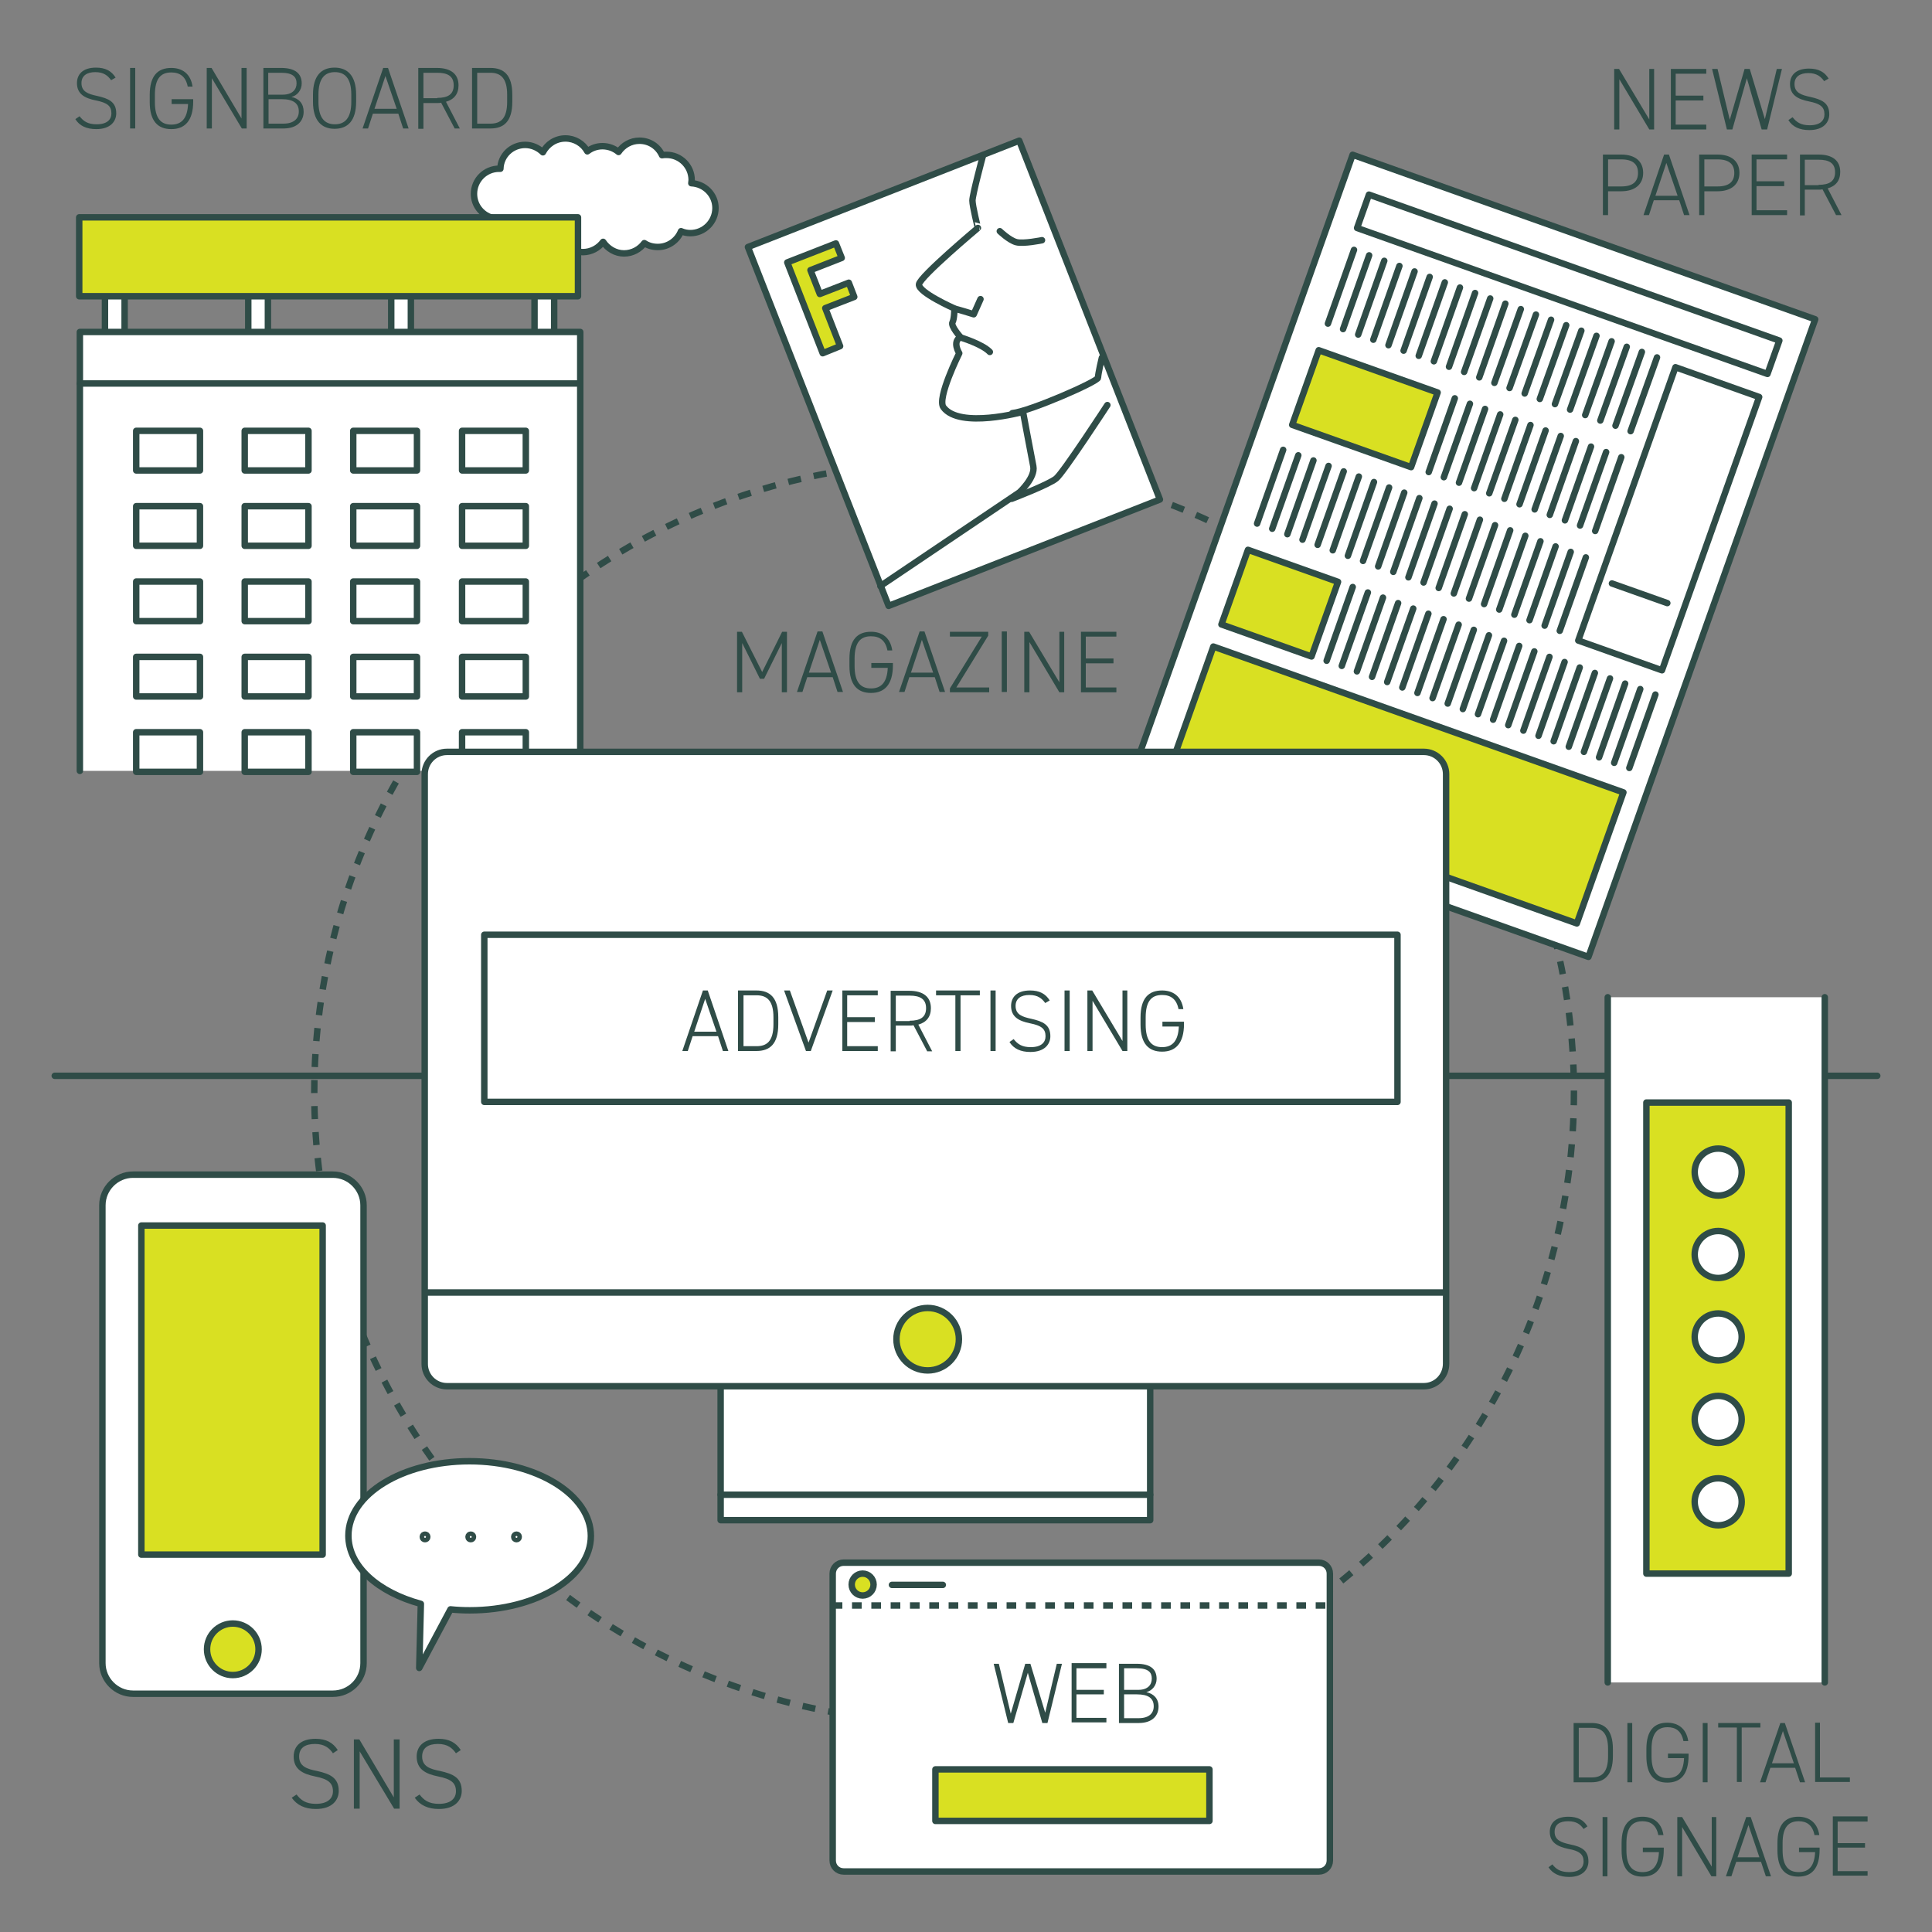 <svg xmlns="http://www.w3.org/2000/svg" xmlns:xlink="http://www.w3.org/1999/xlink" id="&#x30EC;&#x30A4;&#x30E4;&#x30FC;_1" x="0px" y="0px" viewBox="0 0 600 600" style="enable-background:new 0 0 600 600;" xml:space="preserve"><rect x="0" y="0" width="600" height="600" fill="#808080" stroke="none"/><style type="text/css">	.st0{fill:none;stroke:#2F4C47;stroke-width:2;stroke-miterlimit:10;stroke-dasharray:4.041,4.041;}	.st1{fill:none;stroke:#2F4C47;stroke-width:2;stroke-linecap:round;stroke-linejoin:round;stroke-miterlimit:10;}	.st2{fill:#2F4C47;}	.st3{fill:#FFFFFF;stroke:#2F4C47;stroke-width:2;stroke-miterlimit:10;}	.st4{fill:#D9E022;stroke:#2F4C47;stroke-width:2;stroke-miterlimit:10;}	.st5{fill:#FFFFFF;stroke:#2F4C47;stroke-width:2;stroke-linecap:round;stroke-linejoin:round;stroke-miterlimit:10;}	.st6{fill:#D9E022;stroke:#2F4C47;stroke-width:2;stroke-linecap:round;stroke-linejoin:round;stroke-miterlimit:10;}	.st7{fill:none;stroke:#2F4C47;stroke-width:2;stroke-miterlimit:10;}	.st8{fill:none;stroke:#2F4C47;stroke-width:2;stroke-linejoin:round;stroke-miterlimit:10;}	.st9{fill:#FFFFFF;stroke:#2F4C47;stroke-width:2;stroke-miterlimit:10;stroke-dasharray:3,3;}	.st10{fill:#FFFFFF;stroke:#2F4C47;stroke-width:2;stroke-linecap:round;stroke-miterlimit:10;}	.st11{fill:#FFFFFF;}	.st12{fill:#FFFFFF;stroke:#2F4C47;stroke-width:2;stroke-linejoin:round;stroke-miterlimit:10;}</style><circle class="st0" cx="293.2" cy="339.2" r="195.6"></circle><line class="st1" x1="583" y1="334.1" x2="17" y2="334.1"></line><g>	<path class="st2" d="M236.7,208.7l6.2-12.5h1.5v18.8h-1.6v-15.3l-5.5,11.1H236l-5.5-11.1v15.3h-1.6v-18.8h1.5L236.7,208.7z"></path>	<path class="st2" d="M247.5,214.9l6.4-18.8h1.5l6.4,18.8h-1.7l-1.5-4.6h-7.9l-1.5,4.6H247.5z M251.2,208.9h6.9l-3.5-10.2  L251.2,208.9z"></path>	<path class="st2" d="M277.3,205.8v0.8c0,6-2.6,8.6-6.8,8.6c-4.1,0-6.7-2.4-6.7-8.4v-2.2c0-6.1,2.6-8.4,6.7-8.4c3.3,0,6,1.7,6.6,5.8  h-1.5c-0.6-3.1-2.4-4.4-5.1-4.4c-3.2,0-5.1,1.8-5.1,7v2.2c0,5.1,1.9,7,5.1,7c3.1,0,5-1.8,5.2-6.4h-5.1v-1.5H277.3z"></path>	<path class="st2" d="M279.2,214.9l6.4-18.8h1.5l6.4,18.8h-1.7l-1.5-4.6h-7.9l-1.5,4.6H279.2z M282.9,208.9h6.9l-3.5-10.2  L282.9,208.9z"></path>	<path class="st2" d="M306.9,196.2v1.2l-9.9,16.1h10.2v1.5H295v-1.2l9.9-16.1H295v-1.5H306.9z"></path>	<path class="st2" d="M312.7,214.9h-1.6v-18.8h1.6V214.9z"></path>	<path class="st2" d="M330.5,196.2v18.8H329l-9.3-15.6v15.6h-1.6v-18.8h1.5l9.4,15.7v-15.7H330.5z"></path>	<path class="st2" d="M346.7,196.2v1.5h-9.5v6.8h8.6v1.5h-8.6v7.5h9.5v1.5h-11v-18.8H346.7z"></path></g><g>	<path class="st2" d="M34.5,24.9c-1-1.4-2.3-2.5-4.9-2.5c-2.6,0-4.3,1.1-4.3,3.4c0,2.7,2.1,3.4,4.9,4c3.5,0.8,5.9,1.8,5.9,5.4  c0,2.4-1.7,4.9-6.2,4.9c-3,0-5.2-1-6.5-3.1l1.3-0.9c1.2,1.5,2.5,2.5,5.3,2.5c3.3,0,4.6-1.5,4.6-3.4c0-2.3-1.3-3.3-4.8-4  c-3.5-0.7-5.9-2-5.9-5.4c0-2.6,1.7-4.8,5.9-4.8c2.9,0,4.8,1,6.1,3.1L34.5,24.9z"></path>	<path class="st2" d="M42,39.9h-1.6V21.1H42V39.9z"></path>	<path class="st2" d="M60,30.7v0.8c0,6-2.6,8.6-6.8,8.6c-4.1,0-6.7-2.4-6.7-8.4v-2.2c0-6.1,2.6-8.4,6.7-8.4c3.3,0,6,1.7,6.6,5.8  h-1.5c-0.6-3.1-2.4-4.4-5.1-4.4c-3.2,0-5.1,1.8-5.1,7v2.2c0,5.1,1.9,7,5.1,7c3.1,0,5-1.8,5.2-6.4h-5.1v-1.5H60z"></path>	<path class="st2" d="M76.6,21.1v18.8h-1.5l-9.3-15.6v15.6h-1.6V21.1h1.5L75,36.8V21.1H76.6z"></path>	<path class="st2" d="M87.3,21.1c4.3,0,6.4,1.7,6.4,4.8c0,2.1-1.4,3.8-3.2,4.2c2.4,0.5,3.8,2.1,3.8,4.6c0,2.6-1.7,5.2-6.3,5.2h-6.2  V21.1H87.3z M83.3,29.4h4.5c3,0,4.3-1.6,4.3-3.5c0-1.9-1-3.3-4.8-3.3h-4V29.4z M83.3,38.4H88c3.2,0,4.8-1.5,4.8-3.8  c0-2.5-1.7-3.8-5.3-3.8h-4.1V38.4z"></path>	<path class="st2" d="M103.9,40c-4,0-6.7-2.5-6.7-8.4v-2.2c0-5.9,2.6-8.4,6.7-8.4c4,0,6.7,2.5,6.7,8.4v2.2  C110.6,37.5,108,40,103.9,40z M98.9,31.6c0,5.1,2,7,5.1,7c3.1,0,5.1-1.9,5.1-7v-2.2c0-5.1-2-7-5.1-7c-3.1,0-5.1,1.9-5.1,7V31.6z"></path>	<path class="st2" d="M112.6,39.9l6.4-18.8h1.5l6.4,18.8h-1.7l-1.5-4.6h-7.9l-1.5,4.6H112.6z M116.3,33.8h6.9l-3.5-10.2L116.3,33.8z  "></path>	<path class="st2" d="M141.2,39.9l-4.2-8c-0.4,0.1-0.8,0.1-1.2,0.1h-4.3v8h-1.6V21.1h5.8c4.2,0,6.7,1.8,6.7,5.4  c0,2.7-1.4,4.4-3.9,5.1l4.3,8.3H141.2z M135.8,30.4c3.3,0,5.1-1.1,5.1-3.9c0-2.8-1.8-3.9-5.1-3.9h-4.3v7.9H135.8z"></path>	<path class="st2" d="M146.6,39.9V21.1h5.7c4.2,0,6.8,2.2,6.8,8.3v2.2c0,6.1-2.6,8.3-6.8,8.3H146.6z M157.5,31.6v-2.2  c0-5.1-2-6.8-5.2-6.8h-4.1v15.8h4.1C155.5,38.4,157.5,36.8,157.5,31.6z"></path></g><g>	<path class="st2" d="M513.7,21.4v18.8h-1.5l-9.3-15.6v15.6h-1.6V21.4h1.5l9.4,15.7V21.4H513.7z"></path>	<path class="st2" d="M529.9,21.4v1.5h-9.5v6.8h8.6v1.5h-8.6v7.5h9.5v1.5h-11V21.4H529.9z"></path>	<path class="st2" d="M533.4,21.4l3.8,15.8l4.6-15.8h1.6l4.7,15.6l3.7-15.6h1.6l-4.6,18.8h-1.7l-4.6-15.9L538,40.2h-1.7l-4.6-18.8  H533.4z"></path>	<path class="st2" d="M566.5,25.2c-1-1.4-2.3-2.5-4.9-2.5c-2.6,0-4.3,1.1-4.3,3.4c0,2.7,2.1,3.4,4.9,4c3.5,0.8,5.9,1.8,5.9,5.4  c0,2.4-1.7,4.9-6.2,4.9c-3,0-5.2-1-6.5-3.1l1.3-0.9c1.2,1.5,2.5,2.5,5.3,2.5c3.3,0,4.6-1.5,4.6-3.4c0-2.3-1.3-3.3-4.8-4  c-3.5-0.7-5.9-2-5.9-5.4c0-2.6,1.7-4.8,5.9-4.8c2.9,0,4.8,1,6.1,3.1L566.5,25.2z"></path>	<path class="st2" d="M499.4,59.4v7.4h-1.6V48h5.7c4.3,0,6.8,2.1,6.8,5.7c0,3.5-2.5,5.7-6.8,5.7H499.4z M503.5,57.9  c3.6,0,5.2-1.5,5.2-4.2c0-2.7-1.6-4.2-5.2-4.2h-4.1v8.4H503.5z"></path>	<path class="st2" d="M510.4,66.8l6.4-18.8h1.5l6.4,18.8H523l-1.5-4.6h-7.9l-1.5,4.6H510.4z M514.1,60.8h6.9l-3.5-10.2L514.1,60.8z"></path>	<path class="st2" d="M529.3,59.4v7.4h-1.6V48h5.7c4.3,0,6.8,2.1,6.8,5.7c0,3.5-2.5,5.7-6.8,5.7H529.3z M533.4,57.9  c3.6,0,5.2-1.5,5.2-4.2c0-2.7-1.6-4.2-5.2-4.2h-4.1v8.4H533.4z"></path>	<path class="st2" d="M555,48v1.5h-9.5v6.8h8.6v1.5h-8.6v7.5h9.5v1.5h-11V48H555z"></path>	<path class="st2" d="M570.2,66.8l-4.2-8c-0.4,0.1-0.8,0.1-1.2,0.1h-4.3v8H559V48h5.8c4.2,0,6.7,1.8,6.7,5.4c0,2.7-1.4,4.4-3.9,5.1  l4.3,8.3H570.2z M564.8,57.4c3.3,0,5.1-1.1,5.1-3.9c0-2.8-1.8-3.9-5.1-3.9h-4.3v7.9H564.8z"></path></g><g>	<g>		<path class="st2" d="M103.4,544.5c-1.1-1.6-2.6-2.9-5.6-2.9s-4.9,1.2-4.9,3.9c0,3.1,2.5,3.9,5.6,4.5c4,0.9,6.7,2.1,6.7,6.2   c0,2.7-1.9,5.6-7.1,5.6c-3.4,0-5.9-1.2-7.5-3.5l1.5-1c1.3,1.7,2.8,2.9,6,2.9c3.8,0,5.3-1.8,5.3-3.9c0-2.6-1.5-3.8-5.5-4.6   c-4-0.8-6.7-2.3-6.7-6.2c0-3,2-5.5,6.8-5.5c3.3,0,5.4,1.2,6.9,3.5L103.4,544.5z"></path>		<path class="st2" d="M124.1,540.2v21.5h-1.7l-10.7-17.8v17.8h-1.8v-21.5h1.7l10.7,18v-18H124.1z"></path>		<path class="st2" d="M141.6,544.5c-1.1-1.6-2.6-2.9-5.6-2.9s-4.9,1.2-4.9,3.9c0,3.1,2.5,3.9,5.6,4.5c4,0.9,6.7,2.1,6.7,6.2   c0,2.7-1.9,5.6-7.1,5.6c-3.4,0-5.9-1.2-7.5-3.5l1.5-1c1.3,1.7,2.8,2.9,6,2.9c3.8,0,5.3-1.8,5.3-3.9c0-2.6-1.5-3.8-5.5-4.6   c-4-0.8-6.7-2.3-6.7-6.2c0-3,2-5.5,6.8-5.5c3.3,0,5.4,1.2,6.9,3.5L141.6,544.5z"></path>	</g></g><path class="st3" d="M103.4,526H41.3c-5.2,0-9.5-4.3-9.5-9.5V374.3c0-5.2,4.3-9.5,9.5-9.5h62.1c5.2,0,9.5,4.3,9.5,9.5v142.2 C112.9,521.8,108.6,526,103.4,526z"></path><circle class="st4" cx="72.3" cy="512.2" r="8"></circle><path class="st5" d="M214.7,56.9c0-0.3,0.1-0.7,0.1-1c0-4.3-3.5-7.8-7.8-7.8c-0.5,0-0.9,0-1.4,0.1c-1.2-2.7-3.9-4.5-7-4.5 c-2.7,0-5.1,1.4-6.5,3.5c-1.3-1.1-3.1-1.8-5-1.8c-1.8,0-3.4,0.6-4.7,1.6c-1.3-2.4-3.9-4-6.8-4c-3.1,0-5.7,1.8-7,4.3 c-1.4-1.4-3.4-2.3-5.5-2.3c-4.2,0-7.6,3.3-7.7,7.4c-0.1,0-0.2,0-0.4,0c-4.3,0-7.8,3.5-7.8,7.8c0,3.5,2.3,6.4,5.5,7.4 c0.5,3.8,3.7,6.7,7.7,6.7c0.3,0,0.5,0,0.8,0c1.4,2.2,3.8,3.7,6.6,3.7c2.7,0,5.1-1.4,6.5-3.5c1.3,2.3,3.8,3.8,6.7,3.8 c2.6,0,4.9-1.3,6.3-3.2c1.4,2.1,3.8,3.6,6.5,3.6c2.6,0,4.9-1.3,6.3-3.2c1.2,0.8,2.6,1.2,4.2,1.2c3.3,0,6.1-2.1,7.2-4.9 c0.9,0.4,1.9,0.6,2.9,0.6c4.3,0,7.8-3.5,7.8-7.8C222.2,60.5,218.9,57.1,214.7,56.9z"></path><g>	<rect x="251" y="56.1" transform="matrix(0.931 -0.365 0.365 0.931 -21.881 116.105)" class="st5" width="90.5" height="119.7"></rect>	<g>		<path class="st6" d="M255.5,109.7l-11-28.2l15.1-5.9l1.8,4.5l-9.7,3.8l2.9,7.4l9-3.5l1.7,4.4l-9,3.5l4.6,11.8L255.5,109.7z"></path>	</g>	<path class="st1" d="M273.4,182c0.6-0.4,43.2-29.1,43.2-29.1s5-4.6,4.3-8.1c-0.7-3.5-3.2-16.9-3.2-16.9s-19.7,5.4-24.7-1.4  c-2.1-2.8,4.9-16.8,4.9-16.8s-2.3-3.6,0.4-5c0,0-3.1-3.4-2.5-4.6c0.6-1.1,0.6-4.3,0.6-4.3s-11.3-5-11-7.5  c0.3-2.4,18.3-17.5,18.3-17.5S302,64,302,62.3c0-1.8,3.2-13.7,3.2-13.7"></path>	<path class="st1" d="M298.3,104.8c0,0,6.7,2,9.1,4.5"></path>	<path class="st1" d="M296.4,95.9c0.3-0.1,6,1.7,6,1.7l2.1-4.7"></path>	<path class="st1" d="M310.5,71.8c0,0,2.9,2.8,5.1,3.4c2.2,0.6,8-0.6,8-0.6"></path>	<path class="st1" d="M314.4,128.3c5.3-0.5,26.6-9.8,26.6-11s1.2-6.2,1.2-6.2"></path>	<path class="st1" d="M343.9,125.8c0,0-13.6,20.9-15.9,22.8s-13.8,6.3-13.8,6.3"></path></g><g>			<rect x="380.7" y="67.4" transform="matrix(0.942 0.335 -0.335 0.942 84.029 -142.954)" class="st5" width="152.5" height="210.2"></rect>			<rect x="419.6" y="82.6" transform="matrix(0.942 0.335 -0.335 0.942 57.547 -157.935)" class="st5" width="135.3" height="11"></rect>			<rect x="504.7" y="115.9" transform="matrix(0.942 0.335 -0.335 0.942 83.728 -164.207)" class="st5" width="27.6" height="90.1"></rect>	<line class="st5" x1="500.6" y1="181.2" x2="517.8" y2="187.3"></line>	<g>		<line class="st5" x1="514.6" y1="111" x2="506.4" y2="133.9"></line>		<line class="st5" x1="509.9" y1="109.3" x2="501.7" y2="132.2"></line>		<line class="st5" x1="505.2" y1="107.7" x2="497" y2="130.6"></line>		<line class="st5" x1="500.5" y1="106" x2="492.3" y2="128.9"></line>		<line class="st5" x1="495.8" y1="104.3" x2="487.6" y2="127.2"></line>		<line class="st5" x1="491.1" y1="102.7" x2="482.9" y2="125.5"></line>		<line class="st5" x1="486.4" y1="101" x2="478.2" y2="123.9"></line>		<line class="st5" x1="481.7" y1="99.3" x2="473.5" y2="122.2"></line>		<line class="st5" x1="477" y1="97.7" x2="468.8" y2="120.5"></line>		<line class="st5" x1="472.3" y1="96" x2="464.1" y2="118.9"></line>		<line class="st5" x1="467.5" y1="94.3" x2="459.4" y2="117.2"></line>		<line class="st5" x1="462.8" y1="92.7" x2="454.7" y2="115.5"></line>		<line class="st5" x1="458.1" y1="91" x2="450" y2="113.9"></line>		<line class="st5" x1="453.4" y1="89.3" x2="445.3" y2="112.2"></line>		<line class="st5" x1="448.7" y1="87.7" x2="440.6" y2="110.5"></line>		<line class="st5" x1="444" y1="86" x2="435.9" y2="108.9"></line>		<line class="st5" x1="439.3" y1="84.3" x2="431.2" y2="107.2"></line>		<line class="st5" x1="434.6" y1="82.6" x2="426.5" y2="105.5"></line>		<line class="st5" x1="429.9" y1="81" x2="421.8" y2="103.9"></line>		<line class="st5" x1="425.2" y1="79.3" x2="417.1" y2="102.2"></line>		<line class="st5" x1="420.5" y1="77.6" x2="412.4" y2="100.5"></line>	</g>	<g>		<line class="st5" x1="503.5" y1="142" x2="495.4" y2="164.9"></line>		<line class="st5" x1="498.8" y1="140.4" x2="490.7" y2="163.2"></line>		<line class="st5" x1="494.1" y1="138.7" x2="486" y2="161.6"></line>		<line class="st5" x1="489.4" y1="137" x2="481.3" y2="159.9"></line>		<line class="st5" x1="484.7" y1="135.4" x2="476.6" y2="158.2"></line>		<line class="st5" x1="480" y1="133.7" x2="471.9" y2="156.6"></line>		<line class="st5" x1="475.3" y1="132" x2="467.2" y2="154.9"></line>		<line class="st5" x1="470.6" y1="130.4" x2="462.5" y2="153.2"></line>		<line class="st5" x1="465.9" y1="128.7" x2="457.8" y2="151.6"></line>		<line class="st5" x1="461.2" y1="127" x2="453.1" y2="149.9"></line>		<line class="st5" x1="456.5" y1="125.4" x2="448.4" y2="148.2"></line>		<line class="st5" x1="451.8" y1="123.7" x2="443.7" y2="146.6"></line>	</g>	<g>		<line class="st5" x1="492.5" y1="173.1" x2="484.4" y2="195.9"></line>		<line class="st5" x1="487.8" y1="171.4" x2="479.7" y2="194.3"></line>		<line class="st5" x1="483.1" y1="169.7" x2="475" y2="192.6"></line>		<line class="st5" x1="478.4" y1="168.1" x2="470.3" y2="190.9"></line>		<line class="st5" x1="473.7" y1="166.4" x2="465.6" y2="189.3"></line>		<line class="st5" x1="469" y1="164.7" x2="460.9" y2="187.6"></line>		<line class="st5" x1="464.3" y1="163.1" x2="456.2" y2="185.9"></line>		<line class="st5" x1="459.6" y1="161.4" x2="451.5" y2="184.3"></line>		<line class="st5" x1="454.9" y1="159.7" x2="446.8" y2="182.6"></line>		<line class="st5" x1="450.2" y1="158" x2="442.1" y2="180.9"></line>		<line class="st5" x1="445.5" y1="156.4" x2="437.4" y2="179.3"></line>		<line class="st5" x1="440.8" y1="154.7" x2="432.7" y2="177.6"></line>		<line class="st5" x1="436.1" y1="153" x2="428" y2="175.9"></line>		<line class="st5" x1="431.4" y1="151.4" x2="423.3" y2="174.2"></line>		<line class="st5" x1="426.7" y1="149.7" x2="418.6" y2="172.6"></line>		<line class="st5" x1="422" y1="148" x2="413.9" y2="170.9"></line>		<line class="st5" x1="417.3" y1="146.4" x2="409.2" y2="169.2"></line>		<line class="st5" x1="412.6" y1="144.7" x2="404.5" y2="167.6"></line>		<line class="st5" x1="407.9" y1="143" x2="399.8" y2="165.9"></line>		<line class="st5" x1="403.2" y1="141.4" x2="395.1" y2="164.2"></line>		<line class="st5" x1="398.5" y1="139.7" x2="390.4" y2="162.6"></line>	</g>	<g>		<line class="st5" x1="514.1" y1="215.7" x2="506" y2="238.5"></line>		<line class="st5" x1="509.4" y1="214" x2="501.3" y2="236.9"></line>		<line class="st5" x1="504.7" y1="212.3" x2="496.6" y2="235.2"></line>		<line class="st5" x1="500" y1="210.7" x2="491.9" y2="233.5"></line>		<line class="st5" x1="495.3" y1="209" x2="487.2" y2="231.9"></line>		<line class="st5" x1="490.6" y1="207.3" x2="482.5" y2="230.2"></line>		<line class="st5" x1="485.9" y1="205.6" x2="477.8" y2="228.5"></line>		<line class="st5" x1="481.2" y1="204" x2="473.1" y2="226.9"></line>		<line class="st5" x1="476.5" y1="202.3" x2="468.4" y2="225.2"></line>		<line class="st5" x1="471.8" y1="200.6" x2="463.7" y2="223.5"></line>		<line class="st5" x1="467.1" y1="199" x2="459" y2="221.8"></line>		<line class="st5" x1="462.4" y1="197.3" x2="454.3" y2="220.2"></line>		<line class="st5" x1="457.7" y1="195.6" x2="449.6" y2="218.5"></line>		<line class="st5" x1="453" y1="194" x2="444.9" y2="216.8"></line>		<line class="st5" x1="448.3" y1="192.3" x2="440.2" y2="215.2"></line>		<line class="st5" x1="443.6" y1="190.6" x2="435.5" y2="213.5"></line>		<line class="st5" x1="438.9" y1="189" x2="430.8" y2="211.8"></line>		<line class="st5" x1="434.2" y1="187.3" x2="426.1" y2="210.2"></line>		<line class="st5" x1="429.5" y1="185.6" x2="421.4" y2="208.5"></line>		<line class="st5" x1="424.8" y1="184" x2="416.7" y2="206.8"></line>		<line class="st5" x1="420.1" y1="182.3" x2="412" y2="205.2"></line>	</g>			<rect x="404.5" y="114.5" transform="matrix(0.942 0.335 -0.335 0.942 66.862 -134.598)" class="st6" width="39.2" height="24.6"></rect>			<rect x="382.8" y="174.9" transform="matrix(0.942 0.335 -0.335 0.942 85.56 -122.241)" class="st6" width="29.7" height="24.6"></rect>			<rect x="365.9" y="222.1" transform="matrix(0.942 0.335 -0.335 0.942 106.537 -131.004)" class="st6" width="135.2" height="43.2"></rect></g><g>	<rect x="32.6" y="72.5" class="st5" width="6.1" height="46.2"></rect>	<rect x="77.1" y="72.5" class="st5" width="6.1" height="46.2"></rect>	<rect x="121.5" y="72.5" class="st5" width="6.1" height="46.2"></rect>	<rect x="166" y="72.5" class="st5" width="6.1" height="46.2"></rect>	<polyline class="st5" points="24.8,239.4 24.8,103.1 180.2,103.1 180.2,239.4  "></polyline>	<g>		<rect x="42.3" y="133.8" class="st5" width="19.8" height="12.3"></rect>		<rect x="76" y="133.8" class="st5" width="19.8" height="12.3"></rect>		<rect x="109.7" y="133.8" class="st5" width="19.8" height="12.3"></rect>		<rect x="143.5" y="133.8" class="st5" width="19.8" height="12.3"></rect>	</g>	<g>		<rect x="42.3" y="157.2" class="st5" width="19.8" height="12.3"></rect>		<rect x="76" y="157.2" class="st5" width="19.8" height="12.3"></rect>		<rect x="109.7" y="157.2" class="st5" width="19.8" height="12.3"></rect>		<rect x="143.5" y="157.2" class="st5" width="19.8" height="12.3"></rect>	</g>	<g>		<rect x="42.3" y="180.6" class="st5" width="19.8" height="12.3"></rect>		<rect x="76" y="180.6" class="st5" width="19.8" height="12.3"></rect>		<rect x="109.7" y="180.6" class="st5" width="19.8" height="12.3"></rect>		<rect x="143.5" y="180.6" class="st5" width="19.8" height="12.3"></rect>	</g>	<g>		<rect x="42.3" y="204" class="st5" width="19.8" height="12.3"></rect>		<rect x="76" y="204" class="st5" width="19.8" height="12.3"></rect>		<rect x="109.7" y="204" class="st5" width="19.8" height="12.3"></rect>		<rect x="143.5" y="204" class="st5" width="19.8" height="12.3"></rect>	</g>	<g>		<rect x="42.3" y="227.4" class="st5" width="19.8" height="12.3"></rect>		<rect x="76" y="227.4" class="st5" width="19.8" height="12.3"></rect>		<rect x="109.7" y="227.4" class="st5" width="19.8" height="12.3"></rect>		<rect x="143.5" y="227.4" class="st5" width="19.8" height="12.3"></rect>	</g>	<line class="st5" x1="24.8" y1="119.1" x2="180.2" y2="119.1"></line>	<rect x="24.6" y="67.5" class="st6" width="154.9" height="24.5"></rect></g><g>	<g>		<g>			<polyline class="st5" points="357.2,430.5 357.2,472.1 223.8,472.1 223.8,430.5    "></polyline>			<line class="st1" x1="223.8" y1="464.2" x2="357.2" y2="464.2"></line>		</g>		<g>			<path class="st3" d="M442.2,430.5H138.8c-3.8,0-6.9-3.1-6.9-6.9V240.4c0-3.8,3.1-6.9,6.9-6.9h303.4c3.8,0,6.9,3.1,6.9,6.9v183.1    C449.1,427.4,446,430.5,442.2,430.5z"></path>			<line class="st7" x1="132.4" y1="401.4" x2="449.4" y2="401.4"></line>		</g>		<circle class="st4" cx="288.1" cy="415.9" r="9.7"></circle>	</g>	<g>		<path class="st2" d="M211.9,326.4l6.4-18.8h1.5l6.4,18.8h-1.7l-1.5-4.6h-7.9l-1.5,4.6H211.9z M215.6,320.4h6.9l-3.5-10.2   L215.6,320.4z"></path>		<path class="st2" d="M229.2,326.4v-18.8h5.7c4.2,0,6.8,2.2,6.8,8.3v2.2c0,6.1-2.6,8.3-6.8,8.3H229.2z M240.2,318.1v-2.2   c0-5.1-2-6.8-5.2-6.8h-4.1v15.8h4.1C238.1,324.9,240.2,323.4,240.2,318.1z"></path>		<path class="st2" d="M245.3,307.6l5.8,16.2l5.8-16.2h1.7l-6.8,18.8h-1.5l-6.8-18.8H245.3z"></path>		<path class="st2" d="M272.6,307.6v1.5h-9.5v6.8h8.6v1.5h-8.6v7.5h9.5v1.5h-11v-18.8H272.6z"></path>		<path class="st2" d="M287.9,326.4l-4.2-8c-0.4,0.1-0.8,0.1-1.2,0.1h-4.3v8h-1.6v-18.8h5.8c4.2,0,6.7,1.8,6.7,5.4   c0,2.7-1.4,4.4-3.9,5.1l4.3,8.3H287.9z M282.5,317c3.3,0,5.1-1.1,5.1-3.9c0-2.8-1.8-3.9-5.1-3.9h-4.3v7.9H282.5z"></path>		<path class="st2" d="M304.3,307.6v1.5h-6v17.3h-1.6v-17.3h-6v-1.5H304.3z"></path>		<path class="st2" d="M309.2,326.4h-1.6v-18.8h1.6V326.4z"></path>		<path class="st2" d="M324.6,311.5c-1-1.4-2.3-2.5-4.9-2.5c-2.6,0-4.3,1.1-4.3,3.4c0,2.7,2.1,3.4,4.9,4c3.5,0.8,5.9,1.8,5.9,5.4   c0,2.4-1.7,4.9-6.2,4.9c-3,0-5.2-1-6.5-3.1l1.3-0.9c1.2,1.5,2.5,2.5,5.3,2.5c3.3,0,4.6-1.5,4.6-3.4c0-2.3-1.3-3.3-4.8-4   c-3.5-0.7-5.9-2-5.9-5.4c0-2.6,1.7-4.8,5.9-4.8c2.9,0,4.8,1,6.1,3.1L324.6,311.5z"></path>		<path class="st2" d="M332.2,326.4h-1.6v-18.8h1.6V326.4z"></path>		<path class="st2" d="M350.1,307.6v18.8h-1.5l-9.3-15.6v15.6h-1.6v-18.8h1.5l9.4,15.7v-15.7H350.1z"></path>		<path class="st2" d="M367.7,317.2v0.8c0,6-2.6,8.6-6.8,8.6c-4.1,0-6.7-2.4-6.7-8.4v-2.2c0-6.1,2.6-8.4,6.7-8.4   c3.3,0,6,1.7,6.6,5.8H366c-0.6-3.1-2.4-4.4-5.1-4.4c-3.2,0-5.1,1.8-5.1,7v2.2c0,5.1,1.9,7,5.1,7c3.1,0,5-1.8,5.2-6.4H361v-1.5   H367.7z"></path>	</g>	<g>		<rect x="150.4" y="290.3" class="st8" width="283.6" height="51.9"></rect>	</g></g><g>	<path class="st3" d="M409.6,581.2H262c-1.9,0-3.4-1.5-3.4-3.4v-89.1c0-1.9,1.5-3.4,3.4-3.4h147.6c1.9,0,3.4,1.5,3.4,3.4v89.1  C413,579.7,411.5,581.2,409.6,581.2z"></path>	<g>		<path class="st2" d="M310.2,516.7l3.7,15.5l4.5-15.5h1.6l4.6,15.2l3.6-15.2h1.6l-4.5,18.4h-1.6l-4.5-15.6l-4.5,15.6h-1.6   l-4.5-18.4H310.2z"></path>		<path class="st2" d="M343.6,516.7v1.4h-9.3v6.7h8.5v1.4h-8.5v7.3h9.3v1.4h-10.8v-18.4H343.6z"></path>		<path class="st2" d="M353,516.7c4.2,0,6.2,1.6,6.2,4.7c0,2-1.4,3.7-3.2,4.1c2.3,0.5,3.8,2,3.8,4.5c0,2.5-1.6,5.1-6.2,5.1h-6.1   v-18.4H353z M349.1,524.8h4.4c3,0,4.2-1.6,4.2-3.5c0-1.9-1-3.2-4.7-3.2h-3.9V524.8z M349.1,533.6h4.5c3.2,0,4.7-1.5,4.7-3.7   c0-2.5-1.7-3.7-5.2-3.7h-4V533.6z"></path>	</g>	<g>		<path class="st2" d="M488.7,553.5v-18.4h5.6c4.1,0,6.6,2.2,6.6,8.1v2.2c0,5.9-2.6,8.1-6.6,8.1H488.7z M499.4,545.4v-2.2   c0-5-1.9-6.6-5.1-6.6h-4V552h4C497.4,552,499.4,550.5,499.4,545.4z"></path>		<path class="st2" d="M506.9,553.5h-1.5v-18.4h1.5V553.5z"></path>		<path class="st2" d="M524.4,544.5v0.7c0,5.9-2.5,8.4-6.6,8.4c-4,0-6.5-2.3-6.5-8.2v-2.2c0-5.9,2.5-8.2,6.5-8.2   c3.2,0,5.9,1.7,6.5,5.7h-1.5c-0.6-3.1-2.4-4.3-4.9-4.3c-3.1,0-5,1.8-5,6.8v2.2c0,5,1.9,6.8,5,6.8c3.1,0,4.9-1.8,5.1-6.2h-5v-1.4   H524.4z"></path>		<path class="st2" d="M530.3,553.5h-1.5v-18.4h1.5V553.5z"></path>		<path class="st2" d="M546.7,535.1v1.4h-5.8v16.9h-1.5v-16.9h-5.8v-1.4H546.7z"></path>		<path class="st2" d="M546.6,553.5l6.3-18.4h1.4l6.3,18.4H559l-1.5-4.5h-7.7l-1.5,4.5H546.6z M550.3,547.6h6.8l-3.4-10L550.3,547.6   z"></path>		<path class="st2" d="M565.2,552h9.3v1.4h-10.8v-18.4h1.5V552z"></path>		<path class="st2" d="M491.8,568c-1-1.4-2.2-2.4-4.8-2.4s-4.2,1-4.2,3.3c0,2.6,2.1,3.3,4.8,3.9c3.5,0.7,5.7,1.8,5.7,5.3   c0,2.3-1.6,4.8-6,4.8c-2.9,0-5.1-1-6.4-3l1.2-0.9c1.1,1.4,2.4,2.4,5.2,2.4c3.3,0,4.5-1.5,4.5-3.3c0-2.2-1.3-3.3-4.7-3.9   c-3.4-0.7-5.8-2-5.8-5.3c0-2.6,1.7-4.7,5.8-4.7c2.8,0,4.7,1,5.9,3L491.8,568z"></path>		<path class="st2" d="M499.2,582.7h-1.5v-18.4h1.5V582.7z"></path>		<path class="st2" d="M516.7,573.7v0.7c0,5.9-2.5,8.4-6.6,8.4c-4,0-6.5-2.3-6.5-8.2v-2.2c0-5.9,2.5-8.2,6.5-8.2   c3.2,0,5.9,1.7,6.5,5.7H515c-0.6-3.1-2.4-4.3-4.9-4.3c-3.1,0-5,1.8-5,6.8v2.2c0,5,1.9,6.8,5,6.8c3.1,0,4.9-1.8,5.1-6.2h-5v-1.4   H516.7z"></path>		<path class="st2" d="M533,564.3v18.4h-1.5l-9.1-15.3v15.3h-1.5v-18.4h1.5l9.2,15.4v-15.4H533z"></path>		<path class="st2" d="M536,582.7l6.3-18.4h1.4l6.3,18.4h-1.6l-1.5-4.5h-7.7l-1.5,4.5H536z M539.6,576.8h6.8l-3.4-10L539.6,576.8z"></path>		<path class="st2" d="M565.1,573.7v0.7c0,5.9-2.5,8.4-6.6,8.4c-4,0-6.5-2.3-6.5-8.2v-2.2c0-5.9,2.5-8.2,6.5-8.2   c3.2,0,5.9,1.7,6.5,5.7h-1.5c-0.6-3.1-2.4-4.3-4.9-4.3c-3.1,0-5,1.8-5,6.8v2.2c0,5,1.9,6.8,5,6.8c3.1,0,4.9-1.8,5.1-6.2h-5v-1.4   H565.1z"></path>		<path class="st2" d="M580,564.3v1.4h-9.3v6.7h8.5v1.4h-8.5v7.3h9.3v1.4h-10.8v-18.4H580z"></path>	</g>	<circle class="st4" cx="267.9" cy="492.1" r="3.4"></circle>	<line class="st9" x1="258.6" y1="498.6" x2="412.8" y2="498.6"></line>	<line class="st10" x1="277" y1="492.2" x2="292.8" y2="492.2"></line></g><rect x="499.3" y="309.7" class="st11" width="67.4" height="212.8"></rect><line class="st10" x1="566.7" y1="309.7" x2="566.7" y2="522.5"></line><line class="st10" x1="499.3" y1="522.5" x2="499.3" y2="309.7"></line><rect x="511.3" y="342.4" class="st6" width="44.2" height="146.3"></rect><g>	<circle class="st3" cx="533.6" cy="364" r="7.3"></circle>	<circle class="st3" cx="533.6" cy="389.6" r="7.3"></circle>	<circle class="st3" cx="533.6" cy="415.2" r="7.3"></circle>	<circle class="st3" cx="533.6" cy="440.8" r="7.3"></circle>	<circle class="st3" cx="533.6" cy="466.4" r="7.3"></circle></g><rect x="290.5" y="549.5" class="st6" width="85.1" height="16"></rect><rect x="43.9" y="380.6" class="st6" width="56.3" height="102.2"></rect><path class="st12" d="M145.8,453.8c-20.8,0-37.6,10.3-37.6,23.1c0,9.5,9.2,17.6,22.5,21.2l-0.5,19.9l9.7-18.2c1.9,0.2,3.9,0.3,6,0.3 c20.8,0,37.6-10.3,37.6-23.1S166.6,453.8,145.8,453.8z"></path><circle class="st12" cx="132" cy="477.3" r="0.7"></circle><circle class="st12" cx="146.2" cy="477.3" r="0.7"></circle><circle class="st12" cx="160.4" cy="477.3" r="0.7"></circle></svg>